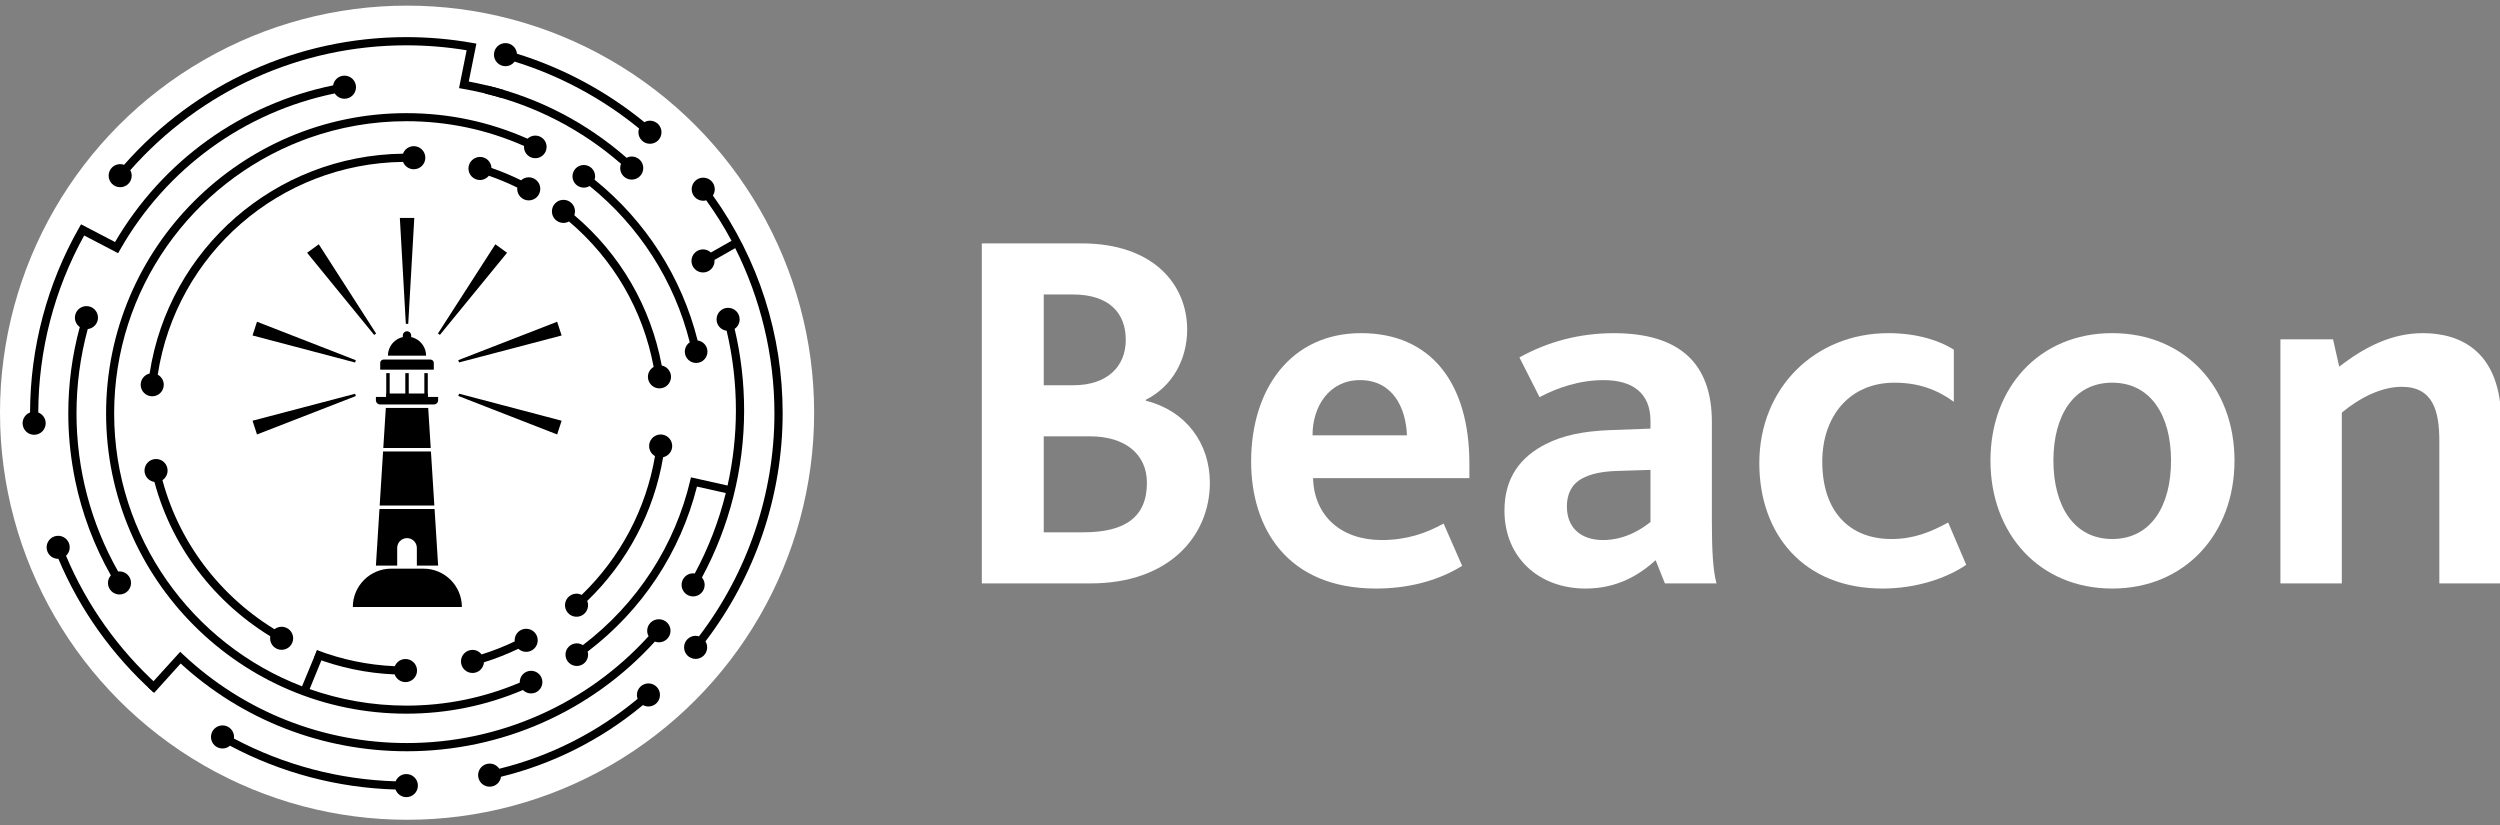<?xml version="1.0" encoding="UTF-8" standalone="no"?>
<!DOCTYPE svg PUBLIC "-//W3C//DTD SVG 1.1//EN" "http://www.w3.org/Graphics/SVG/1.1/DTD/svg11.dtd">
<svg width="100%" height="100%" viewBox="0 0 600 198" version="1.1" xmlns="http://www.w3.org/2000/svg" xmlns:xlink="http://www.w3.org/1999/xlink" xml:space="preserve" xmlns:serif="http://www.serif.com/" style="fill-rule:evenodd;clip-rule:evenodd;stroke-linejoin:round;stroke-miterlimit:2;">
    <rect x="0" y="0" width="600" height="198" fill="#808080" stroke="none"/>
    <g transform="matrix(0.259,0,0,0.259,-5.68434e-14,1.351)">
        <g>
            <path d="M909.79,220.31L1002.07,220.31C1069.48,220.31 1100.08,259.04 1100.08,300.15C1100.08,327.4 1086.69,352.74 1061.83,365.17L1061.83,366.13C1098.64,375.22 1121.11,405.34 1121.11,442.15C1121.11,490.92 1083.82,535.38 1010.67,535.38L909.79,535.38L909.79,220.31ZM994.42,351.78C1026.45,351.78 1043.19,334.09 1043.19,309.71C1043.19,285.33 1028.37,267.64 993.95,267.64L967.18,267.64L967.18,351.79L994.43,351.79L994.42,351.78ZM1003.98,488.04C1042.23,488.04 1062.79,474.18 1062.79,442.14C1062.79,415.36 1042.23,399.11 1010.2,399.11L967.17,399.11L967.17,488.04L1003.98,488.04Z" style="fill:white;fill-rule:nonzero;"/>
            <path d="M1159.35,422.54C1159.35,354.65 1196.64,303.49 1261.19,303.49C1325.74,303.49 1361.59,349.39 1361.59,424.45L1361.59,437.84L1216.73,437.84C1217.69,472.74 1242.55,495.21 1280.32,495.21C1303.27,495.21 1321.44,488.99 1337.69,479.91L1354.9,519.11C1330.99,533.93 1302.79,540.15 1275.06,540.15C1192.35,540.15 1159.36,483.73 1159.36,422.54L1159.35,422.54ZM1303.74,398.16C1302.78,372.34 1290.35,347 1260.23,347C1232.02,347 1216.24,370.91 1216.24,398.16L1303.74,398.16Z" style="fill:white;fill-rule:nonzero;"/>
            <path d="M1534.17,513.86C1517.91,528.68 1497.36,540.16 1469.15,540.16C1426.12,540.16 1394.09,511.47 1394.09,467.97C1394.09,437.37 1408.91,418.25 1432.34,406.3C1448.12,398.17 1467.72,394.35 1490.67,393.39L1529.4,391.96L1529.4,384.79C1529.4,358.5 1512.19,347.02 1485.89,347.02C1463.42,347.02 1442.86,354.19 1426.61,362.8L1407.96,325.99C1434.73,311.17 1463.9,303.52 1495.45,303.52C1556.17,303.52 1586.29,331.25 1586.29,385.76L1586.29,477.56C1586.29,503.85 1587.25,523.46 1590.59,535.41L1542.78,535.41L1534.17,513.89L1534.17,513.86ZM1498.79,431.15C1483.97,431.63 1473.45,434.02 1465.8,438.32C1456.24,443.58 1451.94,452.66 1451.94,464.14C1451.94,483.75 1464.85,495.22 1485.41,495.22C1505.97,495.22 1521.75,484.7 1529.4,478.49L1529.4,430.2L1498.8,431.16L1498.79,431.15Z" style="fill:white;fill-rule:nonzero;"/>
            <path d="M1630.25,423.98C1630.25,353.7 1682.36,303.5 1749.78,303.5C1777.99,303.5 1798.55,311.15 1810.5,318.8L1810.5,367.09C1794.72,355.62 1777.51,349.4 1755.52,349.4C1713.45,349.4 1688.59,380.95 1688.59,422.55C1688.59,468.92 1713.93,494.26 1752.66,494.26C1773.7,494.26 1789.47,487.57 1805.25,478.96L1821.98,518.16C1803.81,530.59 1775.6,540.15 1744.53,540.15C1670.9,540.15 1630.26,489.47 1630.26,423.97L1630.25,423.98Z" style="fill:white;fill-rule:nonzero;"/>
            <path d="M1844.44,421.58C1844.44,353.69 1889.86,303.49 1957.27,303.49C2024.68,303.49 2070.58,353.69 2070.58,421.58C2070.58,489.47 2024.68,540.15 1957.27,540.15C1889.86,540.15 1844.44,489.47 1844.44,421.58ZM2011.77,421.58C2011.77,379.99 1993.12,349.39 1957.27,349.39C1921.42,349.39 1902.77,379.99 1902.77,421.58C1902.77,463.17 1921.42,494.25 1957.27,494.25C1993.12,494.25 2011.77,463.65 2011.77,421.58Z" style="fill:white;fill-rule:nonzero;"/>
            <path d="M2113.12,309.23L2161.89,309.23L2167.63,334.57C2191.53,315.92 2216.87,303.49 2245.08,303.49C2280.94,303.49 2317.75,321.18 2317.75,385.73L2317.75,535.37L2260.38,535.37L2260.38,403.41C2260.38,375.68 2254.64,353.21 2225.48,353.21C2206.83,353.21 2186.75,363.25 2170.02,377.12L2170.02,535.37L2113.13,535.37L2113.13,309.23L2113.12,309.23Z" style="fill:white;fill-rule:nonzero;"/>
        </g>
        <g>
            <g>
                <g>
                    <circle cx="377.21" cy="377.21" r="377.21" style="fill:white;"/>
                    <g>
                        <path d="M725.24,377.87C725.24,304.76 702.89,235.18 660.6,175.94C661.69,174.26 662.34,172.27 662.34,170.11C662.34,164.2 657.55,159.41 651.64,159.41C645.73,159.41 640.94,164.2 640.94,170.11C640.94,176.02 645.73,180.81 651.64,180.81C652.61,180.81 653.53,180.64 654.43,180.4C663.3,192.83 670.8,204.61 677.85,217.91L658.74,228.78C656.83,226.99 654.27,225.87 651.44,225.87C645.53,225.87 640.74,230.66 640.74,236.57C640.74,242.48 645.53,247.27 651.44,247.27C657.35,247.27 662.14,242.48 662.14,236.57C662.14,236.25 662.07,235.95 662.05,235.64L681.28,224.71C704.81,271.61 717.62,324.31 717.62,377.87C717.62,452.36 692.81,525.3 647.68,584.46C646.7,584.16 645.67,583.95 644.59,583.95C638.68,583.95 633.89,588.74 633.89,594.65C633.89,600.56 638.68,605.35 644.59,605.35C650.5,605.35 655.29,600.56 655.29,594.65C655.29,592.61 654.69,590.73 653.7,589.11C699.86,528.62 725.23,454.04 725.23,377.87L725.24,377.87Z" style="fill-rule:nonzero;"/>
                        <path d="M279.46,125.17C177.99,164.29 105.78,262.78 105.78,377.87C105.78,492.96 178.19,591.73 279.88,630.74L293.76,597.24L300.2,600.87L286.91,633.32C314.99,643.2 345.14,648.64 376.56,648.64C413.09,648.64 448.39,641.41 481.67,627.31C481.67,627.16 481.62,627.01 481.62,626.86C481.62,621.07 486.32,616.37 492.11,616.37C497.9,616.37 502.6,621.07 502.6,626.86C502.6,632.65 497.91,637.35 492.11,637.35C489.16,637.35 486.51,636.13 484.6,634.17C450.38,648.67 414.1,656.1 376.55,656.1C223.13,656.1 98.31,531.28 98.31,377.86C98.31,224.44 223.14,99.63 376.56,99.63C415.7,99.63 453.42,107.61 488.83,123.31C490.71,121.53 493.23,120.42 496.03,120.42C501.82,120.42 506.52,125.11 506.52,130.91C506.52,136.71 501.83,141.4 496.03,141.4C490.23,141.4 485.54,136.7 485.54,130.91C485.54,130.62 485.6,130.34 485.63,130.06C451.22,114.83 414.58,107.1 376.56,107.1C344.98,107.1 314.67,112.59 286.46,122.57L279.46,125.17Z" style="fill-rule:nonzero;"/>
                        <path d="M600.88,628.06C594.97,628.06 590.18,632.85 590.18,638.76C590.18,640.03 590.44,641.23 590.84,642.35C553.5,673.43 509.53,695.64 462.63,707.13C460.71,704.26 457.45,702.37 453.73,702.37C447.82,702.37 443.03,707.16 443.03,713.07C443.03,718.98 447.82,723.77 453.73,723.77C459.13,723.77 463.55,719.76 464.28,714.56C512.4,702.8 557.5,680.01 595.79,648.12C597.31,648.94 599.02,649.45 600.87,649.45C606.78,649.45 611.57,644.66 611.57,638.75C611.57,632.84 606.78,628.05 600.87,628.05L600.88,628.06Z" style="fill-rule:nonzero;"/>
                        <path d="M376.54,712.05C372.04,712.05 368.2,714.84 366.62,718.78C314.26,717.25 262.83,703.64 216.74,679.12C216.81,678.64 216.89,678.17 216.89,677.67C216.89,671.76 212.1,666.97 206.19,666.97C200.28,666.97 195.49,671.76 195.49,677.67C195.49,683.58 200.28,688.37 206.19,688.37C208.83,688.37 211.21,687.38 213.08,685.79C260.27,710.91 312.92,724.85 366.53,726.39C368.03,730.5 371.93,733.45 376.55,733.45C382.46,733.45 387.25,728.66 387.25,722.75C387.25,716.84 382.46,712.05 376.55,712.05L376.54,712.05Z" style="fill-rule:nonzero;"/>
                        <path d="M464.84,85.54C453.18,82.06 441.3,79.25 429.21,77.13L425.35,76.45L432.41,41.36C414.05,38.32 395.27,36.78 376.53,36.78C278.33,36.78 185.66,78.83 120.72,152.49C121.54,154.01 122.06,155.72 122.06,157.56C122.06,163.47 117.27,168.26 111.36,168.26C105.45,168.26 100.66,163.47 100.66,157.56C100.66,151.65 105.45,146.86 111.36,146.86C112.63,146.86 113.82,147.12 114.95,147.52C181.34,72.19 276.11,29.18 376.54,29.18C397.04,29.18 417.58,30.98 437.6,34.53L441.45,35.21L434.38,70.33C445.55,72.43 456.55,75.1 467.36,78.34L464.84,85.54Z" style="fill-rule:nonzero;"/>
                        <path d="M35.47,377.01C35.61,319.61 50.3,263 78.01,213L109.45,229.4L111.32,226.11C154.17,150.91 226.28,98.58 310.21,81.35C312.11,84.31 315.42,86.28 319.2,86.28C325.11,86.28 329.9,81.49 329.9,75.58C329.9,69.67 325.11,64.88 319.2,64.88C313.87,64.88 309.48,68.79 308.67,73.89C223.82,91.31 150.76,143.71 106.6,219.06L75.11,202.64L73.24,205.93C43.68,257.88 28,317.01 27.85,377C23.82,378.53 20.94,382.41 20.94,386.98C20.94,392.89 25.73,397.68 31.64,397.68C37.55,397.68 42.34,392.89 42.34,386.98C42.34,382.42 39.48,378.55 35.46,377.01L35.47,377.01Z" style="fill-rule:nonzero;"/>
                        <path d="M585.38,161.22C591.29,161.22 596.08,156.43 596.08,150.52C596.08,144.61 591.29,139.82 585.38,139.82C583.66,139.82 582.05,140.27 580.61,140.99C543.36,108.47 499.33,85.51 451.55,74.05C450.73,76.48 450.35,78 449.58,81.49C496.04,92.66 539.2,114.99 575.45,146.59C574.97,147.81 574.68,149.13 574.68,150.53C574.68,156.44 579.47,161.23 585.38,161.23L585.38,161.22Z" style="fill-rule:nonzero;"/>
                        <path d="M468.41,56.11C471.88,56.11 474.94,54.43 476.89,51.87C518.65,64.78 558.16,86.01 592.2,113.83C591.82,114.93 591.57,116.09 591.57,117.32C591.57,123.23 596.36,128.02 602.27,128.02C608.18,128.02 612.97,123.23 612.97,117.32C612.97,111.41 608.18,106.62 602.27,106.62C600.39,106.62 598.65,107.15 597.11,108C562.27,79.51 521.79,57.76 479.03,44.56C478.59,39.06 474.03,34.72 468.41,34.72C462.5,34.72 457.71,39.51 457.71,45.42C457.71,51.33 462.5,56.12 468.41,56.12L468.41,56.11Z" style="fill-rule:nonzero;"/>
                        <path d="M522.12,179.96C516.21,179.96 511.42,184.75 511.42,190.66C511.42,196.57 516.21,201.36 522.12,201.36C523.98,201.36 525.71,200.84 527.24,200C568.37,234.83 595.86,282.07 605.69,334.78C602.53,336.64 600.39,340.04 600.39,343.97C600.39,349.88 605.18,354.67 611.09,354.67C617,354.67 621.79,349.88 621.79,343.97C621.79,338.78 618.09,334.46 613.19,333.48C603.06,279.01 574.67,230.18 532.18,194.21C532.57,193.09 532.83,191.91 532.83,190.66C532.83,184.75 528.04,179.96 522.13,179.96L522.12,179.96Z" style="fill-rule:nonzero;"/>
                        <path d="M489.95,180.48C495.86,180.48 500.65,175.69 500.65,169.78C500.65,163.87 495.86,159.08 489.95,159.08C487.2,159.08 484.72,160.15 482.83,161.85C473.94,157.47 464.78,153.64 455.43,150.4C455.16,144.73 450.52,140.2 444.78,140.2C439.04,140.2 434.08,144.99 434.08,150.9C434.08,156.81 438.87,161.6 444.78,161.6C448.13,161.6 451.08,160.03 453.04,157.63C462.03,160.75 470.83,164.43 479.37,168.63C479.33,169.01 479.25,169.39 479.25,169.78C479.25,175.69 484.04,180.48 489.95,180.48Z" style="fill-rule:nonzero;"/>
                        <path d="M142.79,636.87L167.4,609.62C224.7,662.09 298.97,690.93 377,690.93C464.93,690.93 548.11,654.01 606.81,589.3C607.97,589.72 609.21,589.99 610.52,589.99C616.49,589.99 621.34,585.2 621.34,579.29C621.34,573.38 616.5,568.59 610.52,568.59C604.54,568.59 599.7,573.38 599.7,579.29C599.7,581.11 600.2,582.79 601.01,584.29C543.77,647.34 462.7,683.32 376.99,683.32C299.63,683.32 226.06,654.24 169.82,601.44L166.97,598.77L137.17,631.64L142.77,636.87L142.79,636.87Z" style="fill-rule:nonzero;"/>
                        <path d="M646.45,310.28C631.78,251.71 598.26,199.41 550.94,161.26C551.25,160.28 551.46,159.25 551.46,158.17C551.46,152.38 546.76,147.68 540.97,147.68C535.18,147.68 530.48,152.37 530.48,158.17C530.48,163.97 535.18,168.66 540.97,168.66C542.94,168.66 544.76,168.08 546.34,167.14C592.32,204.24 624.89,255.05 639.18,311.96C636.41,313.85 634.58,317.03 634.58,320.63C634.58,326.42 639.28,331.12 645.07,331.12C650.86,331.12 655.56,326.42 655.56,320.63C655.56,315.31 651.59,310.96 646.46,310.28L646.45,310.28Z" style="fill-rule:nonzero;"/>
                        <path d="M141.06,362.01C146.97,362.01 151.76,357.22 151.76,351.31C151.76,347.26 149.48,343.78 146.16,341.96C163.43,229.85 259.21,146.28 373.48,144.8C375.04,148.79 378.89,151.62 383.43,151.62C389.34,151.62 394.13,146.83 394.13,140.92C394.13,135.01 389.34,130.22 383.43,130.22C378.84,130.22 374.95,133.13 373.44,137.19C255.38,138.68 156.41,225.06 138.63,340.91C133.9,342.01 130.36,346.24 130.36,351.31C130.36,357.22 135.15,362.01 141.06,362.01Z" style="fill-rule:nonzero;"/>
                        <path d="M260.46,590.2C203.92,559.13 160.34,505.94 143.09,441.36C137.9,440.62 133.9,436.2 133.9,430.81C133.9,424.9 138.69,420.11 144.6,420.11C150.51,420.11 155.3,424.9 155.3,430.81C155.3,434.52 153.41,437.79 150.53,439.71C167.22,501.85 209.1,553.07 263.44,583.16L260.45,590.2L260.46,590.2Z" style="fill-rule:nonzero;"/>
                        <path d="M291.02,604.24C314.68,613.29 339.58,618.63 365.71,619.73C367.19,623.87 371.1,626.85 375.75,626.85C381.66,626.85 386.45,622.06 386.45,616.15C386.45,610.24 381.66,605.45 375.75,605.45C371.27,605.45 367.44,608.21 365.85,612.12C340.78,611.04 316.5,605.88 293.77,597.24L291.03,604.24L291.02,604.24Z" style="fill-rule:nonzero;"/>
                        <path d="M437.85,618.4C443.48,618.4 448.05,614.03 448.47,608.5C459.37,605.09 470.02,600.9 480.34,595.96C482.25,597.72 484.78,598.82 487.58,598.82C493.49,598.82 498.28,594.03 498.28,588.12C498.28,582.21 493.49,577.42 487.58,577.42C481.67,577.42 476.88,582.21 476.88,588.12C476.88,588.47 476.95,588.79 476.98,589.13C467.05,593.88 456.79,597.92 446.3,601.2C444.34,598.66 441.3,596.99 437.85,596.99C431.94,596.99 427.15,601.78 427.15,607.69C427.15,613.6 431.94,618.39 437.85,618.39L437.85,618.4Z" style="fill-rule:nonzero;"/>
                        <path d="M535.21,566.25C541.1,565.71 545.43,560.5 544.89,554.62C544.79,553.56 544.5,552.58 544.13,551.65C581.3,515.8 605.94,469.15 614.49,418.48C619.68,417.33 623.34,412.53 622.85,407.11C622.31,401.22 617.1,396.89 611.22,397.43C605.33,397.97 601,403.18 601.54,409.06C601.87,412.7 604,415.74 606.96,417.41C598.67,466.34 574.86,511.39 538.99,546.04C537.27,545.19 535.32,544.75 533.27,544.94C527.38,545.48 523.05,550.69 523.59,556.57C524.13,562.45 529.34,566.79 535.22,566.25L535.21,566.25Z" style="fill-rule:nonzero;"/>
                        <path d="M69.59,439.7C75.97,470.57 87.12,500.35 102.73,527.93C101.07,529.82 100.03,532.26 100.03,534.97C100.03,540.88 104.82,545.67 110.73,545.67C116.64,545.67 121.43,540.88 121.43,534.97C121.43,529.06 116.64,524.27 110.73,524.27C110.3,524.27 109.9,524.35 109.49,524.39C84.21,479.81 70.89,429.36 70.89,377.86C70.89,351.32 74.41,325.09 81.31,299.71C86.64,299.1 90.8,294.63 90.8,289.13C90.8,283.22 86.01,278.43 80.1,278.43C74.19,278.43 69.4,283.22 69.4,289.13C69.4,292.74 71.2,295.91 73.93,297.84C66.87,323.83 63.28,350.69 63.28,377.86C63.28,396.17 64.95,414.34 68.18,432.19L69.61,439.69L69.59,439.7Z" style="fill-rule:nonzero;"/>
                        <path d="M146.37,629.82C109.57,596.48 80.4,555.42 61.17,509.76C61.52,509.43 61.89,509.11 62.2,508.73C65.93,504.15 65.24,497.41 60.66,493.67C56.08,489.94 49.34,490.63 45.6,495.21C41.87,499.79 42.56,506.53 47.14,510.27C49.19,511.94 51.66,512.67 54.11,512.62C73.84,559.52 103.83,601.67 141.68,635.84L146.36,629.82L146.37,629.82Z" style="fill-rule:nonzero;"/>
                        <circle cx="260.97" cy="586.25" r="10.69"/>
                        <path d="M689.53,374.96C689.53,349.46 686.57,324.14 680.74,299.53C683.55,297.6 685.39,294.37 685.39,290.71C685.39,284.8 680.6,280.01 674.69,280.01C668.78,280.01 663.99,284.8 663.99,290.71C663.99,296.15 668.07,300.6 673.33,301.27C679.03,325.31 681.92,350.05 681.92,374.96C681.92,398.51 679.29,421.9 674.19,444.7L640.26,437.11L639.82,439.09C625.49,500.34 590.54,554.18 540.1,592.59C538.47,591.55 536.56,590.93 534.48,590.93C528.69,590.93 523.99,595.63 523.99,601.42C523.99,607.21 528.69,611.91 534.48,611.91C540.27,611.91 544.97,607.22 544.97,601.42C544.97,600.43 544.79,599.5 544.53,598.59C595.06,560.15 630.42,506.62 645.84,445.68L672.55,451.66C666.14,477.56 656.51,502.63 643.8,526.2C643.3,526.13 642.79,526.05 642.27,526.05C636.36,526.05 631.57,530.84 631.57,536.75C631.57,542.66 636.36,547.45 642.27,547.45C648.18,547.45 652.97,542.66 652.97,536.75C652.97,534.14 652,531.78 650.44,529.92C676.04,482.49 689.54,429.14 689.54,374.97L689.53,374.96Z" style="fill-rule:nonzero;"/>
                    </g>
                </g>
                <g>
                    <g>
                        <path d="M348.32,362.61L405.98,362.61L405.98,365.65C405.98,367.82 404.22,369.57 402.06,369.57L352.25,369.57C350.08,369.57 348.33,367.81 348.33,365.65L348.33,362.61L348.32,362.61Z" style="fill-rule:nonzero;"/>
                        <rect x="357.91" y="359.43" width="38.49" height="3.26"/>
                        <g transform="matrix(-3.82857e-16,-1,1,-3.82857e-16,7.92,711.07)">
                            <rect x="348.47" y="349.99" width="22.06" height="3.18"/>
                        </g>
                        <g transform="matrix(-3.82857e-16,-1,1,-3.82857e-16,25.58,728.73)">
                            <rect x="366.12" y="349.99" width="22.06" height="3.18"/>
                        </g>
                        <g transform="matrix(-3.82857e-16,-1,1,-3.82857e-16,43.23,746.39)">
                            <rect x="383.78" y="349.99" width="22.06" height="3.18"/>
                        </g>
                        <path d="M355.42,327.97L398.87,327.97C400.59,327.97 401.98,329.37 401.98,331.08L401.98,337.32L352.31,337.32L352.31,331.08C352.31,329.36 353.71,327.97 355.42,327.97Z" style="fill-rule:nonzero;"/>
                        <path d="M381.03,305.64L381.03,308.63C381.03,310.771 379.291,312.51 377.15,312.51C375.009,312.51 373.27,310.771 373.27,308.63L373.27,305.64C373.27,303.499 375.009,301.76 377.15,301.76C379.291,301.76 381.03,303.499 381.03,305.64Z"/>
                        <path d="M377.15,306.71C367.4,306.71 359.49,314.62 359.49,324.37L394.81,324.37C394.81,314.62 386.9,306.71 377.15,306.71Z" style="fill-rule:nonzero;"/>
                        <g>
                            <path d="M399.12,409.91L396.79,372.81L357.52,372.81L355.18,409.91L399.12,409.91Z" style="fill-rule:nonzero;"/>
                            <g>
                                <path d="M402.48,463.23L399.32,413.11L354.98,413.11L351.83,463.23L402.48,463.23Z" style="fill-rule:nonzero;"/>
                                <path d="M351.63,466.43L348.33,518.92L368.05,518.92L368.05,502.53C368.05,497.5 372.13,493.42 377.16,493.42C382.19,493.42 386.27,497.5 386.27,502.53L386.27,518.92L405.99,518.92L402.69,466.43L351.63,466.43Z" style="fill-rule:nonzero;"/>
                            </g>
                        </g>
                    </g>
                    <g>
                        <path d="M378.28,294.86L383.9,196.74L370.52,196.74L376.06,294.88L378.28,294.86Z" style="fill-rule:nonzero;"/>
                        <path d="M348.52,303.83L295.39,221.15L284.57,229.02L346.73,305.15L348.52,303.83Z" style="fill-rule:nonzero;"/>
                        <path d="M329.72,328.59L238.14,292.92L234,305.65L329.05,330.7L329.72,328.59Z" style="fill-rule:nonzero;"/>
                        <path d="M329.05,359.66L234,384.64L238.14,397.37L329.75,361.77L329.05,359.66Z" style="fill-rule:nonzero;"/>
                        <path d="M424.7,361.7L516.28,397.37L520.42,384.64L425.37,359.59L424.7,361.7Z" style="fill-rule:nonzero;"/>
                        <path d="M425.36,330.63L520.42,305.65L516.28,292.92L424.66,328.52L425.36,330.63Z" style="fill-rule:nonzero;"/>
                        <path d="M407.63,305.09L469.85,229.02L459.02,221.15L405.83,303.8L407.63,305.09Z" style="fill-rule:nonzero;"/>
                    </g>
                </g>
            </g>
            <path d="M362.48,521.73L392.46,521.73C412.07,521.73 428,537.65 428,557.27L326.95,557.27C326.95,537.66 342.87,521.73 362.49,521.73L362.48,521.73Z" style="fill-rule:nonzero;"/>
        </g>
    </g>
</svg>
